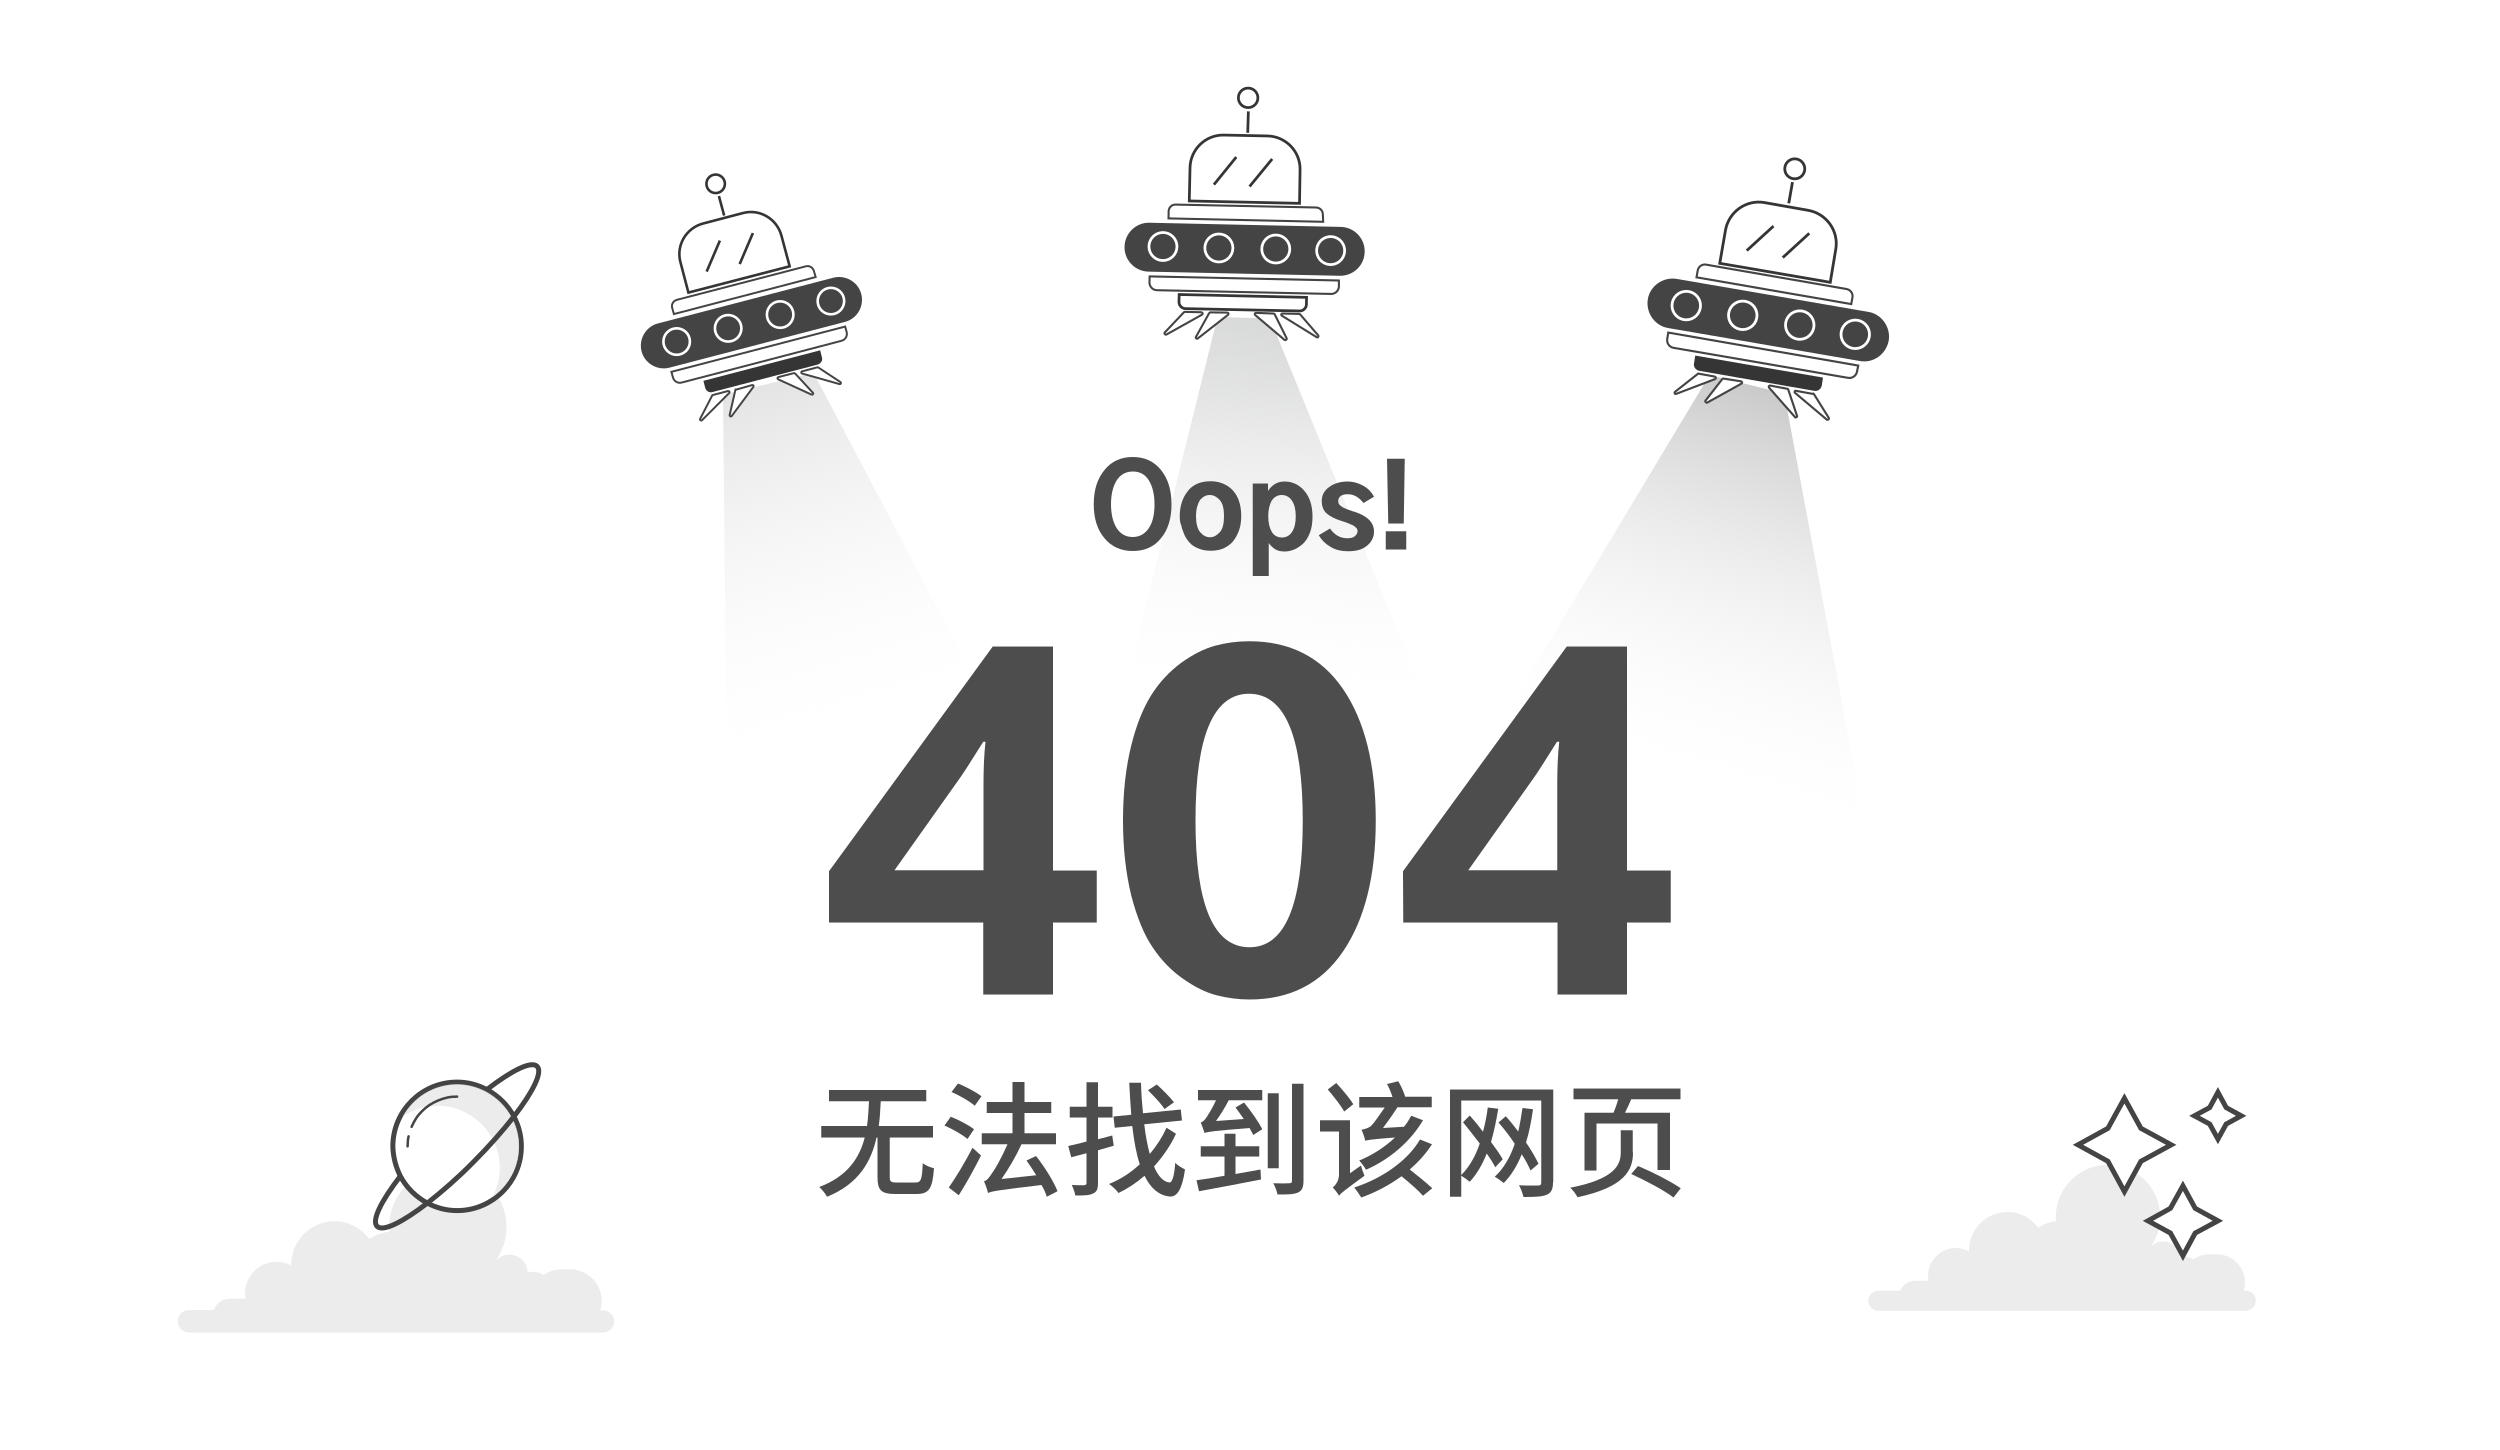 <?xml version="1.0" encoding="utf-8"?>
<!-- Generator: Adobe Illustrator 23.0.2, SVG Export Plug-In . SVG Version: 6.00 Build 0)  -->
<svg version="1.1"
	 id="图层_1" xmlns:cc="http://creativecommons.org/ns#" xmlns:dc="http://purl.org/dc/elements/1.1/" xmlns:inkscape="http://www.inkscape.org/namespaces/inkscape" xmlns:rdf="http://www.w3.org/1999/02/22-rdf-syntax-ns#" xmlns:sodipodi="http://sodipodi.sourceforge.net/DTD/sodipodi-0.dtd" xmlns:svg="http://www.w3.org/2000/svg"
	 xmlns="http://www.w3.org/2000/svg" xmlns:xlink="http://www.w3.org/1999/xlink" x="0px" y="0px" viewBox="0 0 1000 580"
	 style="enable-background:new 0 0 1000 580;" xml:space="preserve">
<style type="text/css">
	.st0{fill:#FFFFFF;}
	.st1{fill:url(#polygon12_1_);}
	.st2{fill:url(#polygon21_1_);}
	.st3{opacity:0.27;fill:url(#circle42_1_);enable-background:new    ;}
	.st4{opacity:0.27;fill:url(#circle49_1_);enable-background:new    ;}
	.st5{fill:url(#polygon58_1_);}
	.st6{fill:#444444;stroke:#FFFFFF;stroke-width:0.834;stroke-miterlimit:10;}
	.st7{fill:none;stroke:#FFFFFF;stroke-width:1.103;stroke-miterlimit:10;}
	.st8{fill:none;stroke:#353535;stroke-width:1.103;stroke-miterlimit:10;}
	.st9{fill:#FFFFFF;stroke:#444444;stroke-width:0.834;stroke-miterlimit:10;}
	.st10{fill:#444444;stroke:#FFFFFF;stroke-width:0.849;stroke-miterlimit:10;}
	.st11{fill:none;stroke:#FFFFFF;stroke-width:1.123;stroke-miterlimit:10;}
	.st12{fill:none;stroke:#353535;stroke-width:1.123;stroke-miterlimit:10;}
	.st13{fill:#FFFFFF;stroke:#444444;stroke-width:0.849;stroke-miterlimit:10;}
	.st14{fill:#353535;}
	.st15{fill:#444444;stroke:#FFFFFF;stroke-width:0.932;stroke-miterlimit:10;}
	.st16{fill:none;stroke:#FFFFFF;stroke-width:1.046;stroke-miterlimit:10;}
	.st17{fill:none;stroke:#353535;stroke-width:1.046;stroke-miterlimit:10;}
	.st18{fill:#FFFFFF;stroke:#444444;stroke-width:0.791;stroke-miterlimit:10;}
	.st19{opacity:0.59;fill:#E0E0E0;enable-background:new    ;}
	.st20{fill:#FFFFFF;stroke:#444444;stroke-width:2;stroke-miterlimit:10;}
	.st21{fill:none;stroke:#444444;stroke-width:2;stroke-miterlimit:10;}
	.st22{fill:none;stroke:#444444;stroke-linecap:round;stroke-linejoin:round;stroke-miterlimit:10;}
	.st23{enable-background:new    ;}
	.st24{fill:#4D4D4D;}
</style>
<rect id="BG_2_" x="-1" y="-9.5" inkscape:export-xdpi="96.009476" inkscape:export-ydpi="96.009476" class="st0" width="1012.9" height="600.4">
</rect>
<linearGradient id="polygon12_1_" gradientUnits="userSpaceOnUse" x1="1056.617" y1="442.724" x2="1119.45" y2="176.223" gradientTransform="matrix(0.956 0.295 0.297 -0.961 -602.815 155.496)">
	<stop  offset="4.835800e-02" style="stop-color:#9FA0A0"/>
	<stop  offset="0.523" style="stop-color:#D7D8D8;stop-opacity:0.438"/>
	<stop  offset="0.893" style="stop-color:#FFFFFF;stop-opacity:0"/>
</linearGradient>
<polygon id="polygon12" inkscape:export-xdpi="96.009476" inkscape:export-ydpi="96.009476" class="st1" points="604.8,364.6
	508,127.4 487,126.8 426.8,369.8 ">
</polygon>
<linearGradient id="polygon21_1_" gradientUnits="userSpaceOnUse" x1="190.987" y1="163.115" x2="275.097" y2="-193.627" gradientTransform="matrix(0.998 -5.887031e-02 -5.887031e-02 -0.998 70.247 159.811)">
	<stop  offset="4.835800e-02" style="stop-color:#898989"/>
	<stop  offset="0.587" style="stop-color:#D7D7D7;stop-opacity:0.362"/>
	<stop  offset="0.893" style="stop-color:#FFFFFF;stop-opacity:0"/>
</linearGradient>
<polygon id="polygon21" inkscape:export-xdpi="96.009476" inkscape:export-ydpi="96.009476" class="st2" points="325.4,149.1
	289.2,157.9 291.9,431 480.9,444.4 ">
</polygon>
<radialGradient id="circle42_1_" cx="836.3" cy="73.29" r="65.713" gradientTransform="matrix(1 0 0 -1 12 560.79)" gradientUnits="userSpaceOnUse">
	<stop  offset="0" style="stop-color:#FFFFFF"/>
	<stop  offset="1" style="stop-color:#FFFFFF;stop-opacity:0"/>
</radialGradient>
<circle id="circle42" inkscape:export-xdpi="96.009476" inkscape:export-ydpi="96.009476" class="st3" cx="848.3" cy="487.5" r="68.3">
</circle>
<radialGradient id="circle49_1_" cx="473.99" cy="506.694" r="65.744" gradientTransform="matrix(1 0 0 -1 12 598.79)" gradientUnits="userSpaceOnUse">
	<stop  offset="0" style="stop-color:#FFFFFF"/>
	<stop  offset="1" style="stop-color:#FFFFFF;stop-opacity:0"/>
</radialGradient>
<circle id="circle49" inkscape:export-xdpi="96.009476" inkscape:export-ydpi="96.009476" class="st4" cx="486" cy="92.1" r="68.3">
</circle>
<linearGradient id="polygon58_1_" gradientUnits="userSpaceOnUse" x1="1955.326" y1="84.992" x2="2021.507" y2="-195.71" gradientTransform="matrix(0.861 0.509 0.509 -0.861 -969.565 -847.645)">
	<stop  offset="4.835800e-02" style="stop-color:#898989"/>
	<stop  offset="0.587" style="stop-color:#D7D7D7;stop-opacity:0.362"/>
	<stop  offset="0.893" style="stop-color:#FFFFFF;stop-opacity:0"/>
</linearGradient>
<polygon id="polygon58" inkscape:export-xdpi="96.009476" inkscape:export-ydpi="96.009476" class="st5" points="547.4,377
	763.1,422.2 713.7,157.4 683.8,150 ">
</polygon>
<g id="g94" transform="rotate(9.057,796.066,263.993)" inkscape:export-xdpi="96.009476" inkscape:export-ydpi="96.009476">
	<path id="path60" inkscape:connector-curvature="0" class="st6" d="M515,153.6L439.2,164c-5.6,0.8-10.8-3.2-11.5-8.7l0,0
		c-0.8-5.6,3.2-10.8,8.7-11.5l75.8-10.4c5.6-0.8,10.8,3.2,11.5,8.7l0,0C524.5,147.7,520.6,152.8,515,153.6L515,153.6z"/>

		<ellipse id="circle62" transform="matrix(-0.988 0.157 -0.157 -0.988 905.391 234.406)" class="st7" cx="443.4" cy="153.1" rx="5.6" ry="5.6"/>

		<ellipse id="circle64" transform="matrix(-0.988 0.157 -0.157 -0.988 949.016 224.915)" class="st7" cx="465.6" cy="150" rx="5.6" ry="5.6"/>

		<ellipse id="circle66" transform="matrix(-0.988 0.157 -0.157 -0.988 943.602 103.067)" class="st8" cx="467.7" cy="88.9" rx="3.9" ry="3.9"/>

		<ellipse id="circle68" transform="matrix(-0.988 0.157 -0.157 -0.988 993.42 215.225)" class="st7" cx="488.2" cy="147" rx="5.6" ry="5.6"/>

		<ellipse id="circle70" transform="matrix(-0.314 0.95 -0.95 -0.314 806.457 -295.663)" class="st7" cx="510.1" cy="143.7" rx="5.6" ry="5.6"/>
	<path id="path72" inkscape:connector-curvature="0" class="st9" d="M505,132.9l-61.3,8.4l-0.4-2.8c-0.2-1.5,0.8-2.9,2.3-3.1
		l55.7-7.7c1.5-0.2,2.9,0.8,3.1,2.3L505,132.9z"/>
	<path id="path74" inkscape:connector-curvature="0" class="st9" d="M514.9,155.1l-75,10.3l0.3,2.4c0.3,1.7,1.8,2.8,3.4,2.6
		l69.1-9.5c1.7-0.3,2.8-1.8,2.6-3.4L514.9,155.1z"/>
	<path id="path76" inkscape:connector-curvature="0" class="st8" d="M503.2,163.8l-50.5,6.9l0.4,3c0.2,1.3,1.5,2.3,2.8,2.2l45.5-6.3
		c1.3-0.2,2.3-1.5,2.2-2.8L503.2,163.8z"/>
	<path id="path78" inkscape:connector-curvature="0" class="st8" d="M494.5,127.1l-43.7,6l-1.8-13.2c-1-7.3,4.1-14,11.3-15l17.3-2.4
		c7.3-1,14,4.1,15,11.3L494.5,127.1z"/>
	<line id="line80" class="st8" x1="468.5" y1="94" x2="469.6" y2="102.5"/>
	<line id="line82" class="st8" x1="466.6" y1="112.8" x2="459.5" y2="125.1"/>
	<line id="line84" class="st8" x1="480.9" y1="111.3" x2="473.7" y2="123.6"/>
	<path id="path86" inkscape:connector-curvature="0" class="st9" d="M465.7,176.2l-3.7,10.2c-0.2,0.5,0.5,0.9,0.8,0.5l10.5-11.3
		c0.3-0.3,0-0.9-0.4-0.8l-6.8,1C466,175.9,465.8,176,465.7,176.2z"/>
	<path id="path88" inkscape:connector-curvature="0" class="st9" d="M455.7,177.4l-6.3,9.2c-0.3,0.5,0.3,1,0.8,0.7l12.8-10.1
		c0.4-0.3,0.2-0.9-0.4-0.9l-6.6,0.9C455.9,177.3,455.8,177.4,455.7,177.4L455.7,177.4z"/>
	<path id="path90" inkscape:connector-curvature="0" class="st9" d="M491.6,172.4l6.3,8.8c0.3,0.4-0.2,1-0.7,0.8l-13.2-8
		c-0.4-0.3-0.3-0.8,0.2-0.9l6.8-0.8C491.3,172.2,491.5,172.3,491.6,172.4L491.6,172.4z"/>
	<path id="path92" inkscape:connector-curvature="0" class="st9" d="M501.7,170.9l8.5,7.2c0.4,0.3,0,1.1-0.5,0.8l-15.1-6.3
		c-0.5-0.2-0.4-0.9,0.1-0.9l6.6-0.9C501.4,170.8,501.5,170.8,501.7,170.9L501.7,170.9z"/>
</g>
<g id="g130" transform="translate(-131.099,-443.267)" inkscape:export-xdpi="96.009476" inkscape:export-ydpi="96.009476">
	<path id="path96" inkscape:connector-curvature="0" class="st10" d="M875,588.1l-76.7-13.2c-5.6-0.9-9.4-6.4-8.5-12l0,0
		c0.9-5.6,6.4-9.4,12-8.5l76.7,13.2c5.6,0.9,9.4,6.4,8.5,12l0,0C885.9,585.3,880.6,589.1,875,588.1z"/>
	<circle id="circle98" class="st11" cx="805.6" cy="565.5" r="5.7"/>
	<circle id="circle100" class="st11" cx="828.2" cy="569.4" r="5.7"/>
	<circle id="circle102" class="st12" cx="849" cy="510.8" r="4"/>
	<circle id="circle104" class="st11" cx="851" cy="573.3" r="5.7"/>
	<circle id="circle106" class="st11" cx="873.2" cy="577" r="5.7"/>
	<path id="path108" inkscape:connector-curvature="0" class="st13" d="M871.6,564.9l-61.9-10.7l0.5-2.8c0.3-1.5,1.7-2.5,3.2-2.3
		l56.4,9.8c1.5,0.3,2.5,1.7,2.3,3.2L871.6,564.9z"/>
	<path id="path110" inkscape:connector-curvature="0" class="st13" d="M874.4,589.5l-76-13.2l-0.4,2.5c-0.3,1.7,0.8,3.3,2.5,3.6
		l69.8,12c1.7,0.3,3.3-0.8,3.6-2.5L874.4,589.5z"/>
	<path id="path112" inkscape:connector-curvature="0" class="st14" d="M860.3,594.3l-51.1-8.8l-0.5,3.1c-0.3,1.4,0.7,2.7,2.1,3l46,8
		c1.4,0.3,2.7-0.7,3-2.1L860.3,594.3z"/>
	<path id="path114" inkscape:connector-curvature="0" class="st12" d="M863.2,556.2l-44.2-7.6l2.3-13.3c1.3-7.3,8.3-12.3,15.6-11
		l17.5,3.1c7.3,1.3,12.3,8.3,11,15.6L863.2,556.2z"/>
	<line id="line116" class="st12" x1="848.1" y1="516.1" x2="846.6" y2="524.6"/>
	<line id="line118" class="st12" x1="840.5" y1="533.7" x2="829.8" y2="543.5"/>
	<line id="line120" class="st12" x1="854.8" y1="536.6" x2="844.2" y2="546.3"/>
	<path id="path122" inkscape:connector-curvature="0" class="st13" d="M820.1,594.8l-6.8,8.7c-0.3,0.4,0.2,1,0.7,0.8l13.7-7.6
		c0.4-0.3,0.3-0.8-0.2-0.9l-7-1.1C820.5,594.6,820.3,594.7,820.1,594.8L820.1,594.8z"/>
	<path id="path124" inkscape:connector-curvature="0" class="st13" d="M810,593l-8.9,7c-0.4,0.3-0.1,1.1,0.5,0.8l15.5-5.9
		c0.5-0.2,0.4-0.8-0.1-1l-6.6-1.2C810.3,592.8,810.1,592.9,810,593L810,593z"/>
	<path id="path126" inkscape:connector-curvature="0" class="st13" d="M846.4,599.1l3.5,10.5c0.2,0.5-0.5,0.9-0.8,0.5l-10.4-11.8
		c-0.3-0.3,0-0.9,0.5-0.8l6.9,1.3C846.3,598.9,846.4,599,846.4,599.1L846.4,599.1z"/>
	<path id="path128" inkscape:connector-curvature="0" class="st13" d="M856.6,600.8l6,9.6c0.3,0.5-0.3,1-0.8,0.7l-12.7-10.7
		c-0.4-0.3-0.1-1,0.4-0.8l6.6,1.2C856.4,600.6,856.5,600.7,856.6,600.8L856.6,600.8z"/>
</g>
<g id="g166" transform="translate(6.564,-535.675)" inkscape:export-xdpi="96.009476" inkscape:export-ydpi="96.009476">
	<path id="path132" inkscape:connector-curvature="0" class="st15" d="M331.5,664.9l-70.2,18.3c-5.1,1.3-10.4-1.8-11.7-6.9l0,0
		c-1.3-5.1,1.8-10.4,6.9-11.7l70.2-18.3c5.1-1.3,10.4,1.8,11.7,6.9l0,0C339.7,658.2,336.7,663.6,331.5,664.9z"/>
	<circle id="circle134" class="st16" cx="264.1" cy="672.3" r="5.3"/>
	<circle id="circle136" class="st16" cx="284.7" cy="667" r="5.3"/>
	<circle id="circle138" class="st17" cx="279.7" cy="609.2" r="3.7"/>
	<circle id="circle140" class="st16" cx="305.5" cy="661.5" r="5.3"/>
	<circle id="circle142" class="st16" cx="325.8" cy="656.1" r="5.3"/>
	<path id="path144" inkscape:connector-curvature="0" class="st18" d="M319.7,646.5L263,661.3l-0.7-2.5c-0.4-1.4,0.5-2.8,1.9-3.2
		l51.6-13.4c1.4-0.4,2.8,0.5,3.2,1.9L319.7,646.5z"/>
	<path id="path146" inkscape:connector-curvature="0" class="st18" d="M331.5,666.3L262,684.4l0.6,2.2c0.4,1.6,2,2.5,3.5,2.1
		L330,672c1.6-0.4,2.5-2,2.1-3.5L331.5,666.3z"/>
	<path id="path148" inkscape:connector-curvature="0" class="st14" d="M321.5,675.8L274.8,688l0.7,2.8c0.4,1.3,1.7,2.1,2.9,1.7
		l42.1-11c1.3-0.4,2.1-1.7,1.7-2.9L321.5,675.8z"/>
	<path id="path150" inkscape:connector-curvature="0" class="st17" d="M309.3,642.2l-40.5,10.5l-3.2-12.2c-1.8-6.7,2.3-13.6,9-15.4
		l16-4.2c6.7-1.8,13.6,2.3,15.4,9L309.3,642.2z"/>
	<line id="line152" class="st17" x1="281" y1="614.1" x2="283.1" y2="621.9"/>
	<line id="line154" class="st17" x1="281.4" y1="631.9" x2="276.1" y2="644.3"/>
	<line id="line156" class="st17" x1="294.6" y1="628.9" x2="289.3" y2="641.3"/>
	<path id="path158" inkscape:connector-curvature="0" class="st18" d="M287.6,691.6l-2.3,10.1c-0.1,0.5,0.6,0.8,0.8,0.4l8.7-11.7
		c0.3-0.4-0.1-0.8-0.5-0.7l-6.3,1.8C287.8,691.3,287.6,691.4,287.6,691.6L287.6,691.6z"/>
	<path id="path160" inkscape:connector-curvature="0" class="st18" d="M278.3,693.9l-4.8,9.3c-0.3,0.5,0.4,0.9,0.7,0.6l10.9-10.9
		c0.4-0.4,0-0.9-0.5-0.8l-6.1,1.6C278.5,693.8,278.4,693.8,278.3,693.9L278.3,693.9z"/>
	<path id="path162" inkscape:connector-curvature="0" class="st18" d="M311.6,685.2l7,7.6c0.4,0.4-0.1,0.9-0.6,0.7l-13.3-6.1
		c-0.4-0.2-0.4-0.7,0.1-0.9l6.3-1.6C311.3,685,311.5,685.1,311.6,685.2z"/>
	<path id="path164" inkscape:connector-curvature="0" class="st18" d="M320.8,682.7l8.8,5.8c0.5,0.3,0.1,1-0.4,0.8l-14.9-4.2
		c-0.5-0.1-0.5-0.8,0-0.9l6.1-1.6C320.6,682.6,320.7,682.6,320.8,682.7z"/>
</g>
<path id="path168" inkscape:connector-curvature="0" inkscape:export-xdpi="96.009476" inkscape:export-ydpi="96.009476" class="st19" d="
	M241.1,524.1h-1c0.4-1.2,0.6-2.4,0.6-3.7c0-7-5.7-12.7-12.7-12.7h-3.3c-2.7,0-5.2,0.9-7.2,2.3c-1.2-0.8-2.7-1.3-4.3-1.3
	c-0.7,0-1.4,0.1-2.1,0.3c-0.1-3.9-3.3-7.1-7.2-7.1h-0.3c-2.2,0-4.1,1-5.4,2.5l0,0c2.7-3.8,4.4-8.5,4.4-13.6
	c0-13-10.6-23.5-23.5-23.5c-13,0-23.5,10.6-23.5,23.5c0,0.7,0,1.3,0.1,1.9c-2.9,0.3-5.7,1.3-8,2.9c-3.2-4.3-8.2-7.1-13.9-7.1l0,0
	c-9.5,0-17.3,7.8-17.3,17.3c0,0.1,0,0.3,0,0.4c-1.8-0.9-3.7-1.5-5.9-1.5c-6.9,0-12.6,5.7-12.6,12.6c0,0.7,0.1,1.5,0.2,2.2H92
	c-3,0-5.5,1.9-6.5,4.5h-9.9c-2.5,0-4.5,2-4.5,4.5s2,4.5,4.5,4.5h149.2h3.3h13.1c2.5,0,4.5-2,4.5-4.5
	C245.6,526.1,243.6,524.1,241.1,524.1L241.1,524.1z"/>
<path id="path170" inkscape:connector-curvature="0" inkscape:export-xdpi="96.009476" inkscape:export-ydpi="96.009476" class="st19" d="
	M898.4,516.3h-0.9c0.3-1,0.5-2.1,0.5-3.3c0-6.2-5.1-11.3-11.3-11.3h-2.9c-2.4,0-4.6,0.8-6.4,2c-1.1-0.7-2.4-1.1-3.8-1.1
	c-0.6,0-1.2,0.1-1.8,0.3c-0.1-3.5-2.9-6.3-6.4-6.3H865c-1.9,0-3.6,0.9-4.8,2.2l0,0c2.4-3.4,3.9-7.6,3.9-12
	c0-11.5-9.4-20.9-20.9-20.9s-20.9,9.4-20.9,20.9c0,0.6,0,1.2,0.1,1.7c-2.6,0.2-5,1.2-7.1,2.6c-2.8-3.8-7.3-6.3-12.3-6.3l0,0
	c-8.5,0-15.4,6.9-15.4,15.4c0,0.1,0,0.2,0,0.4c-1.6-0.8-3.3-1.4-5.2-1.4c-6.2,0-11.2,5-11.2,11.2c0,0.7,0.1,1.3,0.2,1.9h-5.5
	c-2.6,0-4.9,1.7-5.8,4h-8.8c-2.2,0-4,1.8-4,4s1.8,4,4,4h132.5h2.9h11.6c2.2,0,4-1.8,4-4C902.4,518.1,900.6,516.3,898.4,516.3
	L898.4,516.3z"/>
<g id="g184" transform="translate(10.641,-115.561)" inkscape:export-xdpi="96.009476" inkscape:export-ydpi="96.009476">
	<g id="g178">
		<path id="path172" inkscape:connector-curvature="0" class="st20" d="M149.5,586c2.4,4.6,6.2,8.3,10.8,10.8c3.6,1.9,7.6,3,11.9,3
			c14.2,0,25.7-11.5,25.7-25.7c0-4.3-1.1-8.4-3-11.9c-2.4-4.6-6.2-8.3-10.8-10.8c-3.6-1.9-7.6-3-11.9-3c-14.2,0-25.7,11.5-25.7,25.7
			C146.6,578.4,147.7,582.4,149.5,586z"/>
		<path id="path174" inkscape:connector-curvature="0" class="st19" d="M194.1,562.5c-2.3-4.4-6-8.1-10.4-10.4
			c-3.4-1.8-7.4-2.9-11.5-2.9c-9.5,0-17.7,5.3-21.8,13.1c4-2.8,8.9-4.4,14.1-4.4c4.2,0,8.1,1,11.5,2.9c4.4,2.3,8.1,6,10.4,10.4
			c1.8,3.4,2.9,7.4,2.9,11.5c0,4.2-1.1,8.2-2.9,11.7c6.4-4.5,10.6-11.9,10.6-20.3C197,569.8,196,565.9,194.1,562.5L194.1,562.5z"/>
		<path id="path176" inkscape:connector-curvature="0" class="st21" d="M149.5,586c-7.7,10-11.6,17.8-9.3,20.1s10.1-1.6,20.1-9.3
			c5.6-4.4,12-9.9,18.3-16.3c6.4-6.4,11.9-12.7,16.3-18.3c7.7-10,11.6-17.8,9.3-20.1s-10.1,1.6-20.1,9.3"/>
	</g>
	<path id="path180" inkscape:connector-curvature="0" class="st22" d="M154,566.3c0.5-1.2,1.1-2.3,1.8-3.4c0.7-1.1,1.5-2,2.4-2.9
		s1.9-1.7,2.9-2.4c1.1-0.7,2.2-1.3,3.4-1.8s2.4-0.9,3.7-1.2s2.6-0.4,4-0.4"/>
	<path id="path182" inkscape:connector-curvature="0" class="st22" d="M152.4,574.1c0-1.4,0.1-2.7,0.4-4"/>
</g>
<g id="g192" transform="translate(-0.23,235.227)" inkscape:export-xdpi="96.009476" inkscape:export-ydpi="96.009476">
	<polygon id="polygon186" class="st20" points="843.4,216.1 850,204.1 856.6,216.1 868.7,222.7 856.6,229.3 850,241.4 843.4,229.3
		831.4,222.7 	"/>
	<polygon id="polygon188" class="st20" points="868.4,248.1 873.4,239.1 878.3,248.1 887.4,253.1 878.3,258 873.4,267.1 868.4,258
		859.4,253.1 	"/>
	<polygon id="polygon190" class="st20" points="884.1,207.8 887.4,201.7 890.7,207.8 896.7,211.1 890.7,214.4 887.4,220.4
		884.1,214.4 878,211.1 	"/>
</g>
<g inkscape:export-xdpi="96.009476" inkscape:export-ydpi="96.009476" class="st23">
	<path class="st24" d="M331.6,348.5l65.5-89.9h24.1v89.6h17.5V369h-17.5v28.8h-27.9V369h-61.7V348.5z M357.8,348.1h35.6v-34.4
		c0-5.9,0.2-11.6,0.8-17h-0.9c-4.9,7.8-8,12.7-9.4,14.6L357.8,348.1z"/>
	<path class="st24" d="M449.2,328.2c0-11.1,1.1-21,3.2-29.6s4.9-15.5,8.2-20.7c3.3-5.2,7.3-9.4,11.9-12.8c4.6-3.3,9.1-5.6,13.5-6.8
		c4.4-1.2,9-1.8,13.7-1.8c16.3,0,28.8,6.4,37.5,19.1c8.7,12.7,13.1,30.3,13.1,52.6c0,22.1-4.4,39.6-13.1,52.4s-21.2,19.2-37.4,19.2
		c-4.5,0-8.9-0.6-13.2-1.7c-4.3-1.1-8.7-3.3-13.4-6.6c-4.6-3.2-8.7-7.4-12.1-12.5c-3.5-5.1-6.3-12-8.6-20.8
		C450.4,349.6,449.2,339.6,449.2,328.2z M478.2,328.2c0,33.8,7.2,50.7,21.6,50.7c14.2,0,21.3-16.9,21.3-50.7s-7.2-50.7-21.5-50.7
		C485.4,277.5,478.2,294.4,478.2,328.2z"/>
	<path class="st24" d="M561.2,348.5l65.5-89.9h24.1v89.6h17.5V369h-17.5v28.8h-27.8V369h-61.7L561.2,348.5L561.2,348.5z
		 M587.3,348.1h35.6v-34.4c0-5.9,0.2-11.6,0.8-17h-0.9c-4.9,7.8-8,12.7-9.4,14.6L587.3,348.1z"/>
</g>
<g inkscape:export-xdpi="96.009476" inkscape:export-ydpi="96.009476">
	<path class="st24" d="M437.5,201.7c0-5.7,1.4-10.2,4.3-13.7c2.8-3.5,6.6-5.2,11.3-5.2s8.5,1.7,11.3,5.2c2.8,3.5,4.2,8,4.2,13.7
		s-1.4,10.2-4.2,13.6c-2.8,3.5-6.6,5.1-11.3,5.1s-8.5-1.7-11.3-5.1C438.9,211.9,437.5,207.4,437.5,201.7z M444.4,201.7
		c0,4,0.8,7.2,2.3,9.6c1.6,2.4,3.7,3.5,6.4,3.5c2.7,0,4.8-1.2,6.4-3.5c1.6-2.4,2.3-5.5,2.3-9.6c0-4-0.8-7.2-2.3-9.6
		c-1.5-2.4-3.6-3.5-6.4-3.5c-2.7,0-4.9,1.2-6.4,3.5C445.2,194.5,444.4,197.7,444.4,201.7z"/>
	<path class="st24" d="M471.9,206.5c0-3.9,1-7.2,3.1-9.9c2-2.7,5.1-4.1,9.2-4.1c2.7,0,5,0.7,7,2c1.9,1.3,3.3,3.1,4.1,5.1
		s1.2,4.3,1.2,6.8c0,1.2-0.1,2.4-0.3,3.5c-0.2,1.2-0.6,2.4-1.2,3.7c-0.6,1.3-1.3,2.4-2.2,3.4c-0.9,0.9-2,1.7-3.5,2.4
		c-1.5,0.6-3.1,0.9-5,0.9s-3.5-0.3-4.9-0.9c-1.5-0.6-2.7-1.3-3.5-2.3c-0.9-0.9-1.6-2-2.2-3.3c-0.5-1.3-1-2.5-1.2-3.7
		C472,209.1,471.9,207.8,471.9,206.5z M478.4,206.5c0,3,0.6,5.1,1.7,6.4s2.4,2,3.9,2s2.7-0.7,3.9-2c1.2-1.3,1.7-3.5,1.7-6.4
		c0-3-0.5-5.1-1.7-6.5c-1.2-1.3-2.5-2-4-2c-1.5,0-2.8,0.7-3.9,2C479.1,201.4,478.4,203.6,478.4,206.5z"/>
	<path class="st24" d="M501.1,230.2v-36.8h6.1v3c1.6-2.5,3.8-3.8,6.6-3.8c3.2,0,5.9,1.3,8,3.8c2.1,2.5,3.2,5.9,3.2,10.2
		c0,2.4-0.3,4.6-1,6.4c-0.7,1.9-1.6,3.3-2.7,4.4c-1.1,1-2.4,1.9-3.6,2.4c-1.3,0.5-2.5,0.8-3.8,0.8c-1.6,0-2.9-0.3-4-1
		c-1-0.7-1.8-1.5-2.4-2.4v13.2h-6.4V230.2z M507.3,206.5c0,2.6,0.5,4.7,1.4,6.2c0.9,1.6,2.4,2.3,4.1,2.3c1.6,0,3-0.7,4-2.2
		c1-1.5,1.5-3.6,1.5-6.3c0-2.6-0.5-4.7-1.5-6.2s-2.4-2.3-4.1-2.3c-1.7,0-3.1,0.8-4.1,2.4C507.8,201.9,507.3,203.9,507.3,206.5z"/>
	<path class="st24" d="M527.5,214.1l4.5-2.7c1.8,2.6,4.1,3.9,6.9,3.9c1.3,0,2.3-0.2,3-0.8c0.7-0.6,1.1-1.2,1.1-2
		c0-0.2,0-0.5-0.1-0.7s-0.2-0.5-0.4-0.6c-0.2-0.2-0.3-0.4-0.5-0.5c-0.2-0.2-0.4-0.3-0.7-0.5c-0.3-0.2-0.6-0.3-0.9-0.4
		c-0.2-0.1-0.5-0.2-0.9-0.4c-0.5-0.2-0.8-0.3-1-0.4c-0.2-0.1-0.6-0.2-1.2-0.4c-0.6-0.2-0.9-0.3-1.2-0.4c-2.3-0.7-4.1-1.7-5.4-2.8
		c-1.3-1.1-2-2.8-2-5c0-2.4,1-4.2,3.1-5.7c2-1.4,4.5-2.1,7.3-2.1c2.2,0,4.2,0.6,6.2,1.7c2,1.1,3.4,2.6,4.3,4.4l-4.2,2.5
		c-1.9-2.4-3.9-3.5-6.3-3.5c-1.3,0-2.2,0.2-2.8,0.7c-0.7,0.5-1,1.1-1,2c0,0.2,0,0.5,0.1,0.8c0.1,0.2,0.2,0.5,0.4,0.7
		c0.2,0.2,0.3,0.4,0.6,0.5c0.2,0.2,0.4,0.3,0.7,0.5c0.3,0.2,0.5,0.3,0.8,0.4c0.2,0.1,0.5,0.2,0.9,0.4c0.4,0.2,0.7,0.2,0.9,0.3
		c0.2,0.1,0.6,0.2,1.1,0.4c0.5,0.2,0.8,0.3,1,0.3c5.2,1.7,7.8,4.3,7.8,7.9c0,2.2-0.9,4.1-2.7,5.6c-1.8,1.6-4.4,2.3-7.7,2.3
		c-2.6,0-4.9-0.5-6.9-1.7C530.1,217.5,528.6,216,527.5,214.1z"/>
	<path class="st24" d="M554.3,219.8v-7.3h8.2v7.3H554.3z M561.5,209.4h-6.2l-0.5-25.9h7.1L561.5,209.4z"/>
</g>
<g>
	<path class="st24" d="M366.2,473c2.2,0,2.6-1.1,2.9-7.7c1.1,0.9,3.2,1.7,4.5,2c-0.6,8.2-2,10.3-7,10.3h-8.5c-5.6,0-7.1-1.5-7.1-6.7
		V455h-0.4c-2.1,9.6-7.1,18.6-19.8,23.7c-0.6-1.2-2-2.9-3.1-3.9c11.4-4.3,16.1-11.7,18.2-19.8h-17.4v-4.6h18.3
		c0.5-3.3,0.6-6.7,0.8-9.9h-16V436h38.9v4.5h-18.2c-0.2,3.2-0.3,6.6-0.8,9.9h21.7v4.6h-17.3v15.8c0,1.8,0.4,2.2,2.8,2.2H366.2z"/>
	<path class="st24" d="M387,455.6c-2-1.7-6-4-9.2-5.4l2.5-3.5c3.1,1.2,7.3,3.4,9.3,5L387,455.6z M379.5,475
		c2.7-3.8,6.6-10.2,9.5-15.9l3.4,3.1c-2.6,5.2-5.9,11.2-8.9,15.9L379.5,475z M383.2,433.4c3.2,1.3,7.3,3.5,9.4,5.1l-2.7,3.8
		c-2-1.8-6.1-4.1-9.3-5.5L383.2,433.4z M418.7,478.7c-0.4-1.4-1.1-3-2.1-4.7c-17.7,2.1-19.9,2.5-21.4,3.2c-0.2-1-1-3.4-1.6-4.7
		c1.1-0.2,2-1.4,3.2-3.2c1.1-1.4,3.9-6.3,6.2-11.6h-10.3v-4.4H405v-8.1h-10.3v-4.4H405v-8h4.8v8h10.7v4.4h-10.7v8.1h12.6v4.4h-13.8
		c-2.3,5-5.2,9.9-8,13.9l13.9-1.5c-1.2-2-2.6-4-3.9-5.9l3.8-1.8c3.5,4.4,7.1,10.2,8.6,14.1L418.7,478.7z"/>
	<path class="st24" d="M445.5,458.3c-2.1,0.6-4.2,1.2-6.3,1.8v13.1c0,2.4-0.5,3.6-2,4.2c-1.5,0.8-3.7,0.8-7.1,0.8
		c-0.1-1.1-0.8-3-1.4-4.2c2.2,0.1,4.3,0.1,4.9,0.1c0.7-0.1,1-0.2,1-1v-11.8l-6.1,1.6l-1.2-4.5c2-0.5,4.6-1,7.3-1.8V447h-6.7v-4.3
		h6.7v-9.8h4.6v9.8h5.8v4.3h-5.8v8.7c1.9-0.5,3.8-1,5.7-1.5L445.5,458.3z M470.4,453.5c-2.1,4.6-5.2,9.1-8.8,13.1
		c1.6,3.8,3.7,6.1,6.1,6.4c1.2,0.1,2-2.5,2.4-7.9c0.9,1.1,3,2.2,3.9,2.7c-1.2,8.6-3.5,11-6.1,10.8c-4.4-0.4-7.7-3.4-10.1-8.3
		c-3.2,2.8-6.8,5.2-10.4,6.9c-0.9-1.2-2.4-2.7-3.8-3.6c4.5-1.8,8.7-4.5,12.3-7.9c-1.4-4.2-2.3-9.4-3-15.3l-7,0.7l-0.5-4.5l7.1-0.7
		c-0.3-4-0.6-8.3-0.8-12.8h4.7c0.1,4.3,0.4,8.4,0.8,12.2l15.1-1.5l0.5,4.4l-15.1,1.5c0.5,4.5,1.3,8.5,2.2,11.9
		c2.8-3.3,5.1-6.9,6.7-10.5L470.4,453.5z M465.8,443.6c-1.3-2.1-4.3-5.2-6.6-7.5l3.5-2.3c2.4,2.1,5.4,5.2,6.9,7.1L465.8,443.6z"/>
	<path class="st24" d="M494.2,469.6c3.3-0.6,6.7-1.2,10-1.8l0.2,4c-8.8,1.7-18.2,3.5-24.8,4.7l-1-4.4c3-0.4,7-1,11.2-1.8v-7.7h-9.5
		v-4.1h9.5v-5h4.4v5h9.5v4.1h-9.5L494.2,469.6L494.2,469.6z M479.2,436h25.7v4.1h-13.4c-1.5,2.9-3.3,5.8-5.1,8.3l11.1-0.8
		c-1.1-1.6-2.2-3.2-3.3-4.6l3.4-2c2.7,3.3,5.9,7.8,7.3,10.7l-3.6,2.3c-0.4-0.8-0.9-1.8-1.5-2.8c-14.8,1.2-16.7,1.5-18,2
		c-0.3-1-1-3.1-1.5-4.2c0.8-0.2,1.6-1,2.4-2.2c0.6-0.9,2.3-3.6,3.7-6.7h-7.2V436z M511.5,467.3h-4.4v-30h4.4V467.3z M521.4,433.6
		v38.7c0,2.6-0.6,4-2.2,4.7c-1.7,0.8-4.4,0.8-8.2,0.8c-0.2-1.2-1-3.3-1.7-4.5c2.8,0.1,5.6,0.1,6.4,0c0.8,0,1.1-0.2,1.1-1.1v-38.7
		h4.6V433.6z"/>
	<path class="st24" d="M544.4,466.2c0.3,1.3,1,3.2,1.4,4.1c-8.1,5.9-9.5,7-10.2,8c-0.5-1-1.8-2.6-2.5-3.3c1-0.8,2.5-2.6,2.5-5.2
		v-17.2H528v-4.5h12v21.2L544.4,466.2z M537.7,444.6c-1.3-2.3-4.2-6-6.6-8.8l3.4-2.6c2.4,2.6,5.5,6.2,6.8,8.5L537.7,444.6z
		 M572.8,457.7c-2.4,3.7-5.4,7.1-8.9,10.1c3.2,2.5,6.9,5.5,9,7.5l-3.7,3c-1.8-2.1-5.4-5.2-8.6-7.8c-4.8,3.5-10.2,6.4-16.1,8.5
		c-0.7-1.2-2-3-2.8-4c11.7-3.8,21.6-11.1,26.3-19.2L572.8,457.7z M569.2,448.1c-4.8,8.2-13,15.5-22.8,19.8c-0.6-1.1-1.9-2.8-2.7-3.7
		c5.4-2.2,10.4-5.5,14.3-9.2c-9.3,0.7-10.9,1-11.9,1.3c-0.2-1.1-1-3.4-1.5-4.4c1.2-0.2,2.9-0.7,3.9-1.6s3.5-4.6,5.4-7.3h-10.2v-4.2
		H557c-0.5-1.6-1.3-3.6-2.2-5.2l4.5-1.1c1.2,1.9,2.2,4.4,2.8,6.2h10.6v4.2H559c-1.7,2.6-3.9,5.8-5.8,8.3l8.4-0.5
		c1.2-1.4,2.1-3,2.9-4.4L569.2,448.1z"/>
	<path class="st24" d="M621.2,472.9c0,2.8-0.7,4.2-2.5,5s-4.8,0.9-9.3,0.9c-0.3-1.3-1.1-3.5-1.8-4.7c3.1,0.2,6.6,0.1,7.6,0.1
		s1.3-0.3,1.3-1.3v-32.7h-32V470c3.2-3.2,5.7-7.5,7.4-12.6c-2.2-2.9-4.6-5.9-6.7-8.5l2.7-2.7c1.8,2,3.6,4.2,5.3,6.5
		c0.8-3,1.5-6.3,1.9-9.7l4.2,0.5c-0.8,4.8-1.7,9.2-2.9,13.3c1.9,2.5,3.6,5,4.7,6.9l-3,3.2c-0.8-1.6-2-3.5-3.4-5.5
		c-1.8,4.5-4,8.3-6.8,11.3c-0.7-0.6-2.4-1.8-3.4-2.4v8.4H580v-42.9h41.3V472.9z M612.2,468.2c-0.8-1.9-2-4.2-3.5-6.5
		c-1.8,4.5-4.2,8.5-7.2,11.5c-0.8-0.6-2.6-2-3.6-2.5c3.5-3.2,6.2-7.8,8-13.2c-2-3-4.2-5.9-6.5-8.5l2.9-2.5c1.7,1.8,3.4,4,5,6.1
		c0.7-3,1.2-6.1,1.7-9.4l4.2,0.5c-0.7,4.8-1.5,9.2-2.8,13.3c2.1,3,3.8,6,5,8.5L612.2,468.2z"/>
	<path class="st24" d="M653.2,461c0,7-3.2,13.8-22.2,17.9c-0.5-1.1-1.8-2.8-2.9-3.8c17.8-3.5,20.2-9.1,20.2-14.1v-8.9h4.8v8.9H653.2
		z M645.4,445.1c0.7-1.6,1.4-3.6,1.9-5.4h-17.9v-4.3h42.8v4.3h-19.7c-0.8,1.9-1.7,3.8-2.5,5.4h18V468h-5v-18.6h-24.4v18.8h-4.8
		v-23.1L645.4,445.1L645.4,445.1z M655.2,466.4c5.6,2.3,13.2,6.2,17.1,8.9l-2.9,3.7c-3.6-2.8-11.2-6.8-16.9-9.4L655.2,466.4z"/>
</g>
</svg>
